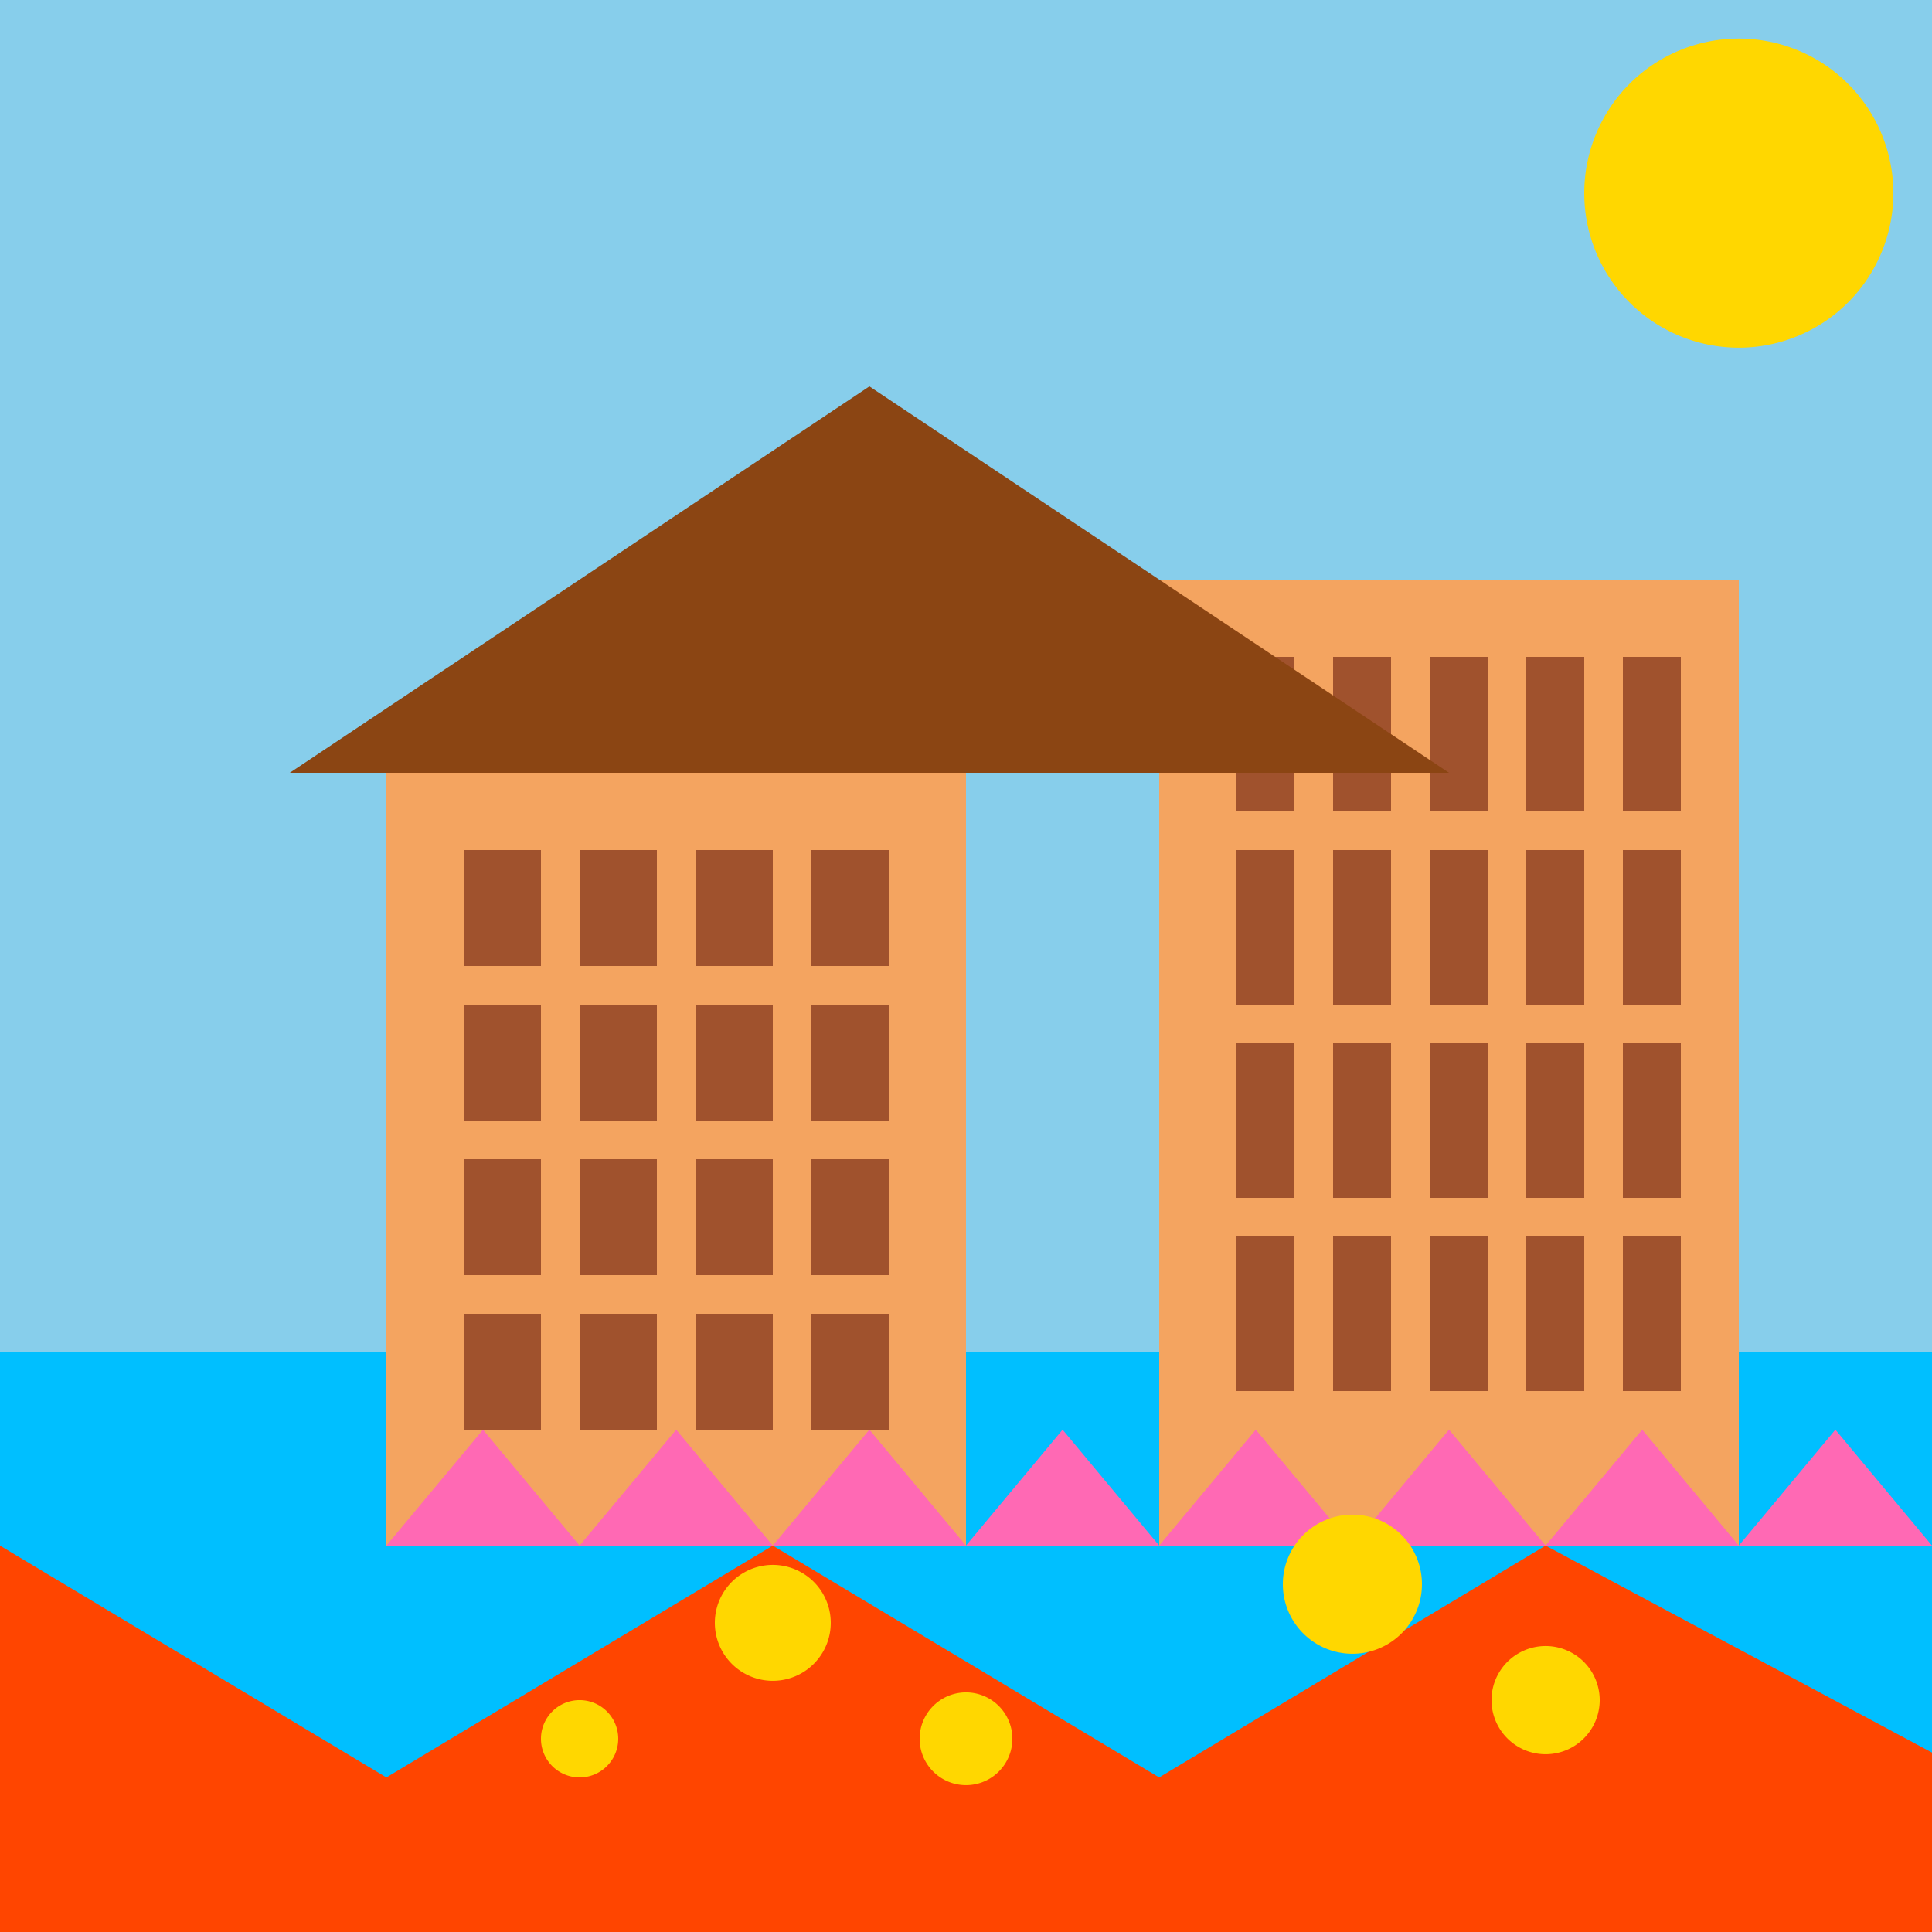 <!--

Generated by DrawGPT.
Free, open source, AI generated images in SVG, PNG, and HTML Canvas format.
https://drawgpt.ai

Created: 2023-09-26T22:00:10.513Z
Link: https://drawgpt.ai/prompt/65322/

-->
<svg xmlns="http://www.w3.org/2000/svg" xmlns:xlink="http://www.w3.org/1999/xlink" width="500" height="500"><defs/><g><rect fill="#87CEEB" stroke="none" x="0" y="0" width="512" height="512"/><path fill="#FFD700" stroke="none" paint-order="stroke fill markers" d=" M 490 50 A 40 40 0 1 1 490 49.96"/><rect fill="#00BFFF" stroke="none" x="0" y="350" width="512" height="512"/><rect fill="#F4A460" stroke="none" x="100" y="200" width="150" height="200"/><rect fill="#A0522D" stroke="none" x="120" y="220" width="20" height="30"/><rect fill="#A0522D" stroke="none" x="120" y="260" width="20" height="30"/><rect fill="#A0522D" stroke="none" x="120" y="300" width="20" height="30"/><rect fill="#A0522D" stroke="none" x="120" y="340" width="20" height="30"/><rect fill="#A0522D" stroke="none" x="150" y="220" width="20" height="30"/><rect fill="#A0522D" stroke="none" x="150" y="260" width="20" height="30"/><rect fill="#A0522D" stroke="none" x="150" y="300" width="20" height="30"/><rect fill="#A0522D" stroke="none" x="150" y="340" width="20" height="30"/><rect fill="#A0522D" stroke="none" x="180" y="220" width="20" height="30"/><rect fill="#A0522D" stroke="none" x="180" y="260" width="20" height="30"/><rect fill="#A0522D" stroke="none" x="180" y="300" width="20" height="30"/><rect fill="#A0522D" stroke="none" x="180" y="340" width="20" height="30"/><rect fill="#A0522D" stroke="none" x="210" y="220" width="20" height="30"/><rect fill="#A0522D" stroke="none" x="210" y="260" width="20" height="30"/><rect fill="#A0522D" stroke="none" x="210" y="300" width="20" height="30"/><rect fill="#A0522D" stroke="none" x="210" y="340" width="20" height="30"/><rect fill="#F4A460" stroke="none" x="300" y="150" width="150" height="250"/><rect fill="#A0522D" stroke="none" x="320" y="170" width="15" height="40"/><rect fill="#A0522D" stroke="none" x="320" y="220" width="15" height="40"/><rect fill="#A0522D" stroke="none" x="320" y="270" width="15" height="40"/><rect fill="#A0522D" stroke="none" x="320" y="320" width="15" height="40"/><rect fill="#A0522D" stroke="none" x="345" y="170" width="15" height="40"/><rect fill="#A0522D" stroke="none" x="345" y="220" width="15" height="40"/><rect fill="#A0522D" stroke="none" x="345" y="270" width="15" height="40"/><rect fill="#A0522D" stroke="none" x="345" y="320" width="15" height="40"/><rect fill="#A0522D" stroke="none" x="370" y="170" width="15" height="40"/><rect fill="#A0522D" stroke="none" x="370" y="220" width="15" height="40"/><rect fill="#A0522D" stroke="none" x="370" y="270" width="15" height="40"/><rect fill="#A0522D" stroke="none" x="370" y="320" width="15" height="40"/><rect fill="#A0522D" stroke="none" x="395" y="170" width="15" height="40"/><rect fill="#A0522D" stroke="none" x="395" y="220" width="15" height="40"/><rect fill="#A0522D" stroke="none" x="395" y="270" width="15" height="40"/><rect fill="#A0522D" stroke="none" x="395" y="320" width="15" height="40"/><rect fill="#A0522D" stroke="none" x="420" y="170" width="15" height="40"/><rect fill="#A0522D" stroke="none" x="420" y="220" width="15" height="40"/><rect fill="#A0522D" stroke="none" x="420" y="270" width="15" height="40"/><rect fill="#A0522D" stroke="none" x="420" y="320" width="15" height="40"/><path fill="#8B4513" stroke="none" paint-order="stroke fill markers" d=" M 75 200 L 225 100 L 375 200 Z"/><path fill="#FF4500" stroke="none" paint-order="stroke fill markers" d=" M 0 400 L 100 460 L 200 400 L 300 460 L 400 400 L 512 460 L 512 512 L 0 512 Z"/><path fill="#FF69B4" stroke="none" paint-order="stroke fill markers" d=" M 100 400 L 125 370 L 150 400 L 175 370 L 200 400 L 225 370 L 250 400 L 275 370 L 300 400 L 325 370 L 350 400 L 375 370 L 400 400 L 425 370 L 450 400 L 475 370 L 500 400 Z"/><path fill="#FFD700" stroke="none" paint-order="stroke fill markers" d=" M 160 450 A 10 10 0 1 1 160 449.99"/><path fill="#FFD700" stroke="none" paint-order="stroke fill markers" d=" M 215 420 A 15 15 0 1 1 215 419.985"/><path fill="#FFD700" stroke="none" paint-order="stroke fill markers" d=" M 262 450 A 12 12 0 1 1 262 449.988"/><path fill="#FFD700" stroke="none" paint-order="stroke fill markers" d=" M 368 410 A 18 18 0 1 1 368 409.982"/><path fill="#FFD700" stroke="none" paint-order="stroke fill markers" d=" M 414 440 A 14 14 0 1 1 414 439.986"/></g></svg>